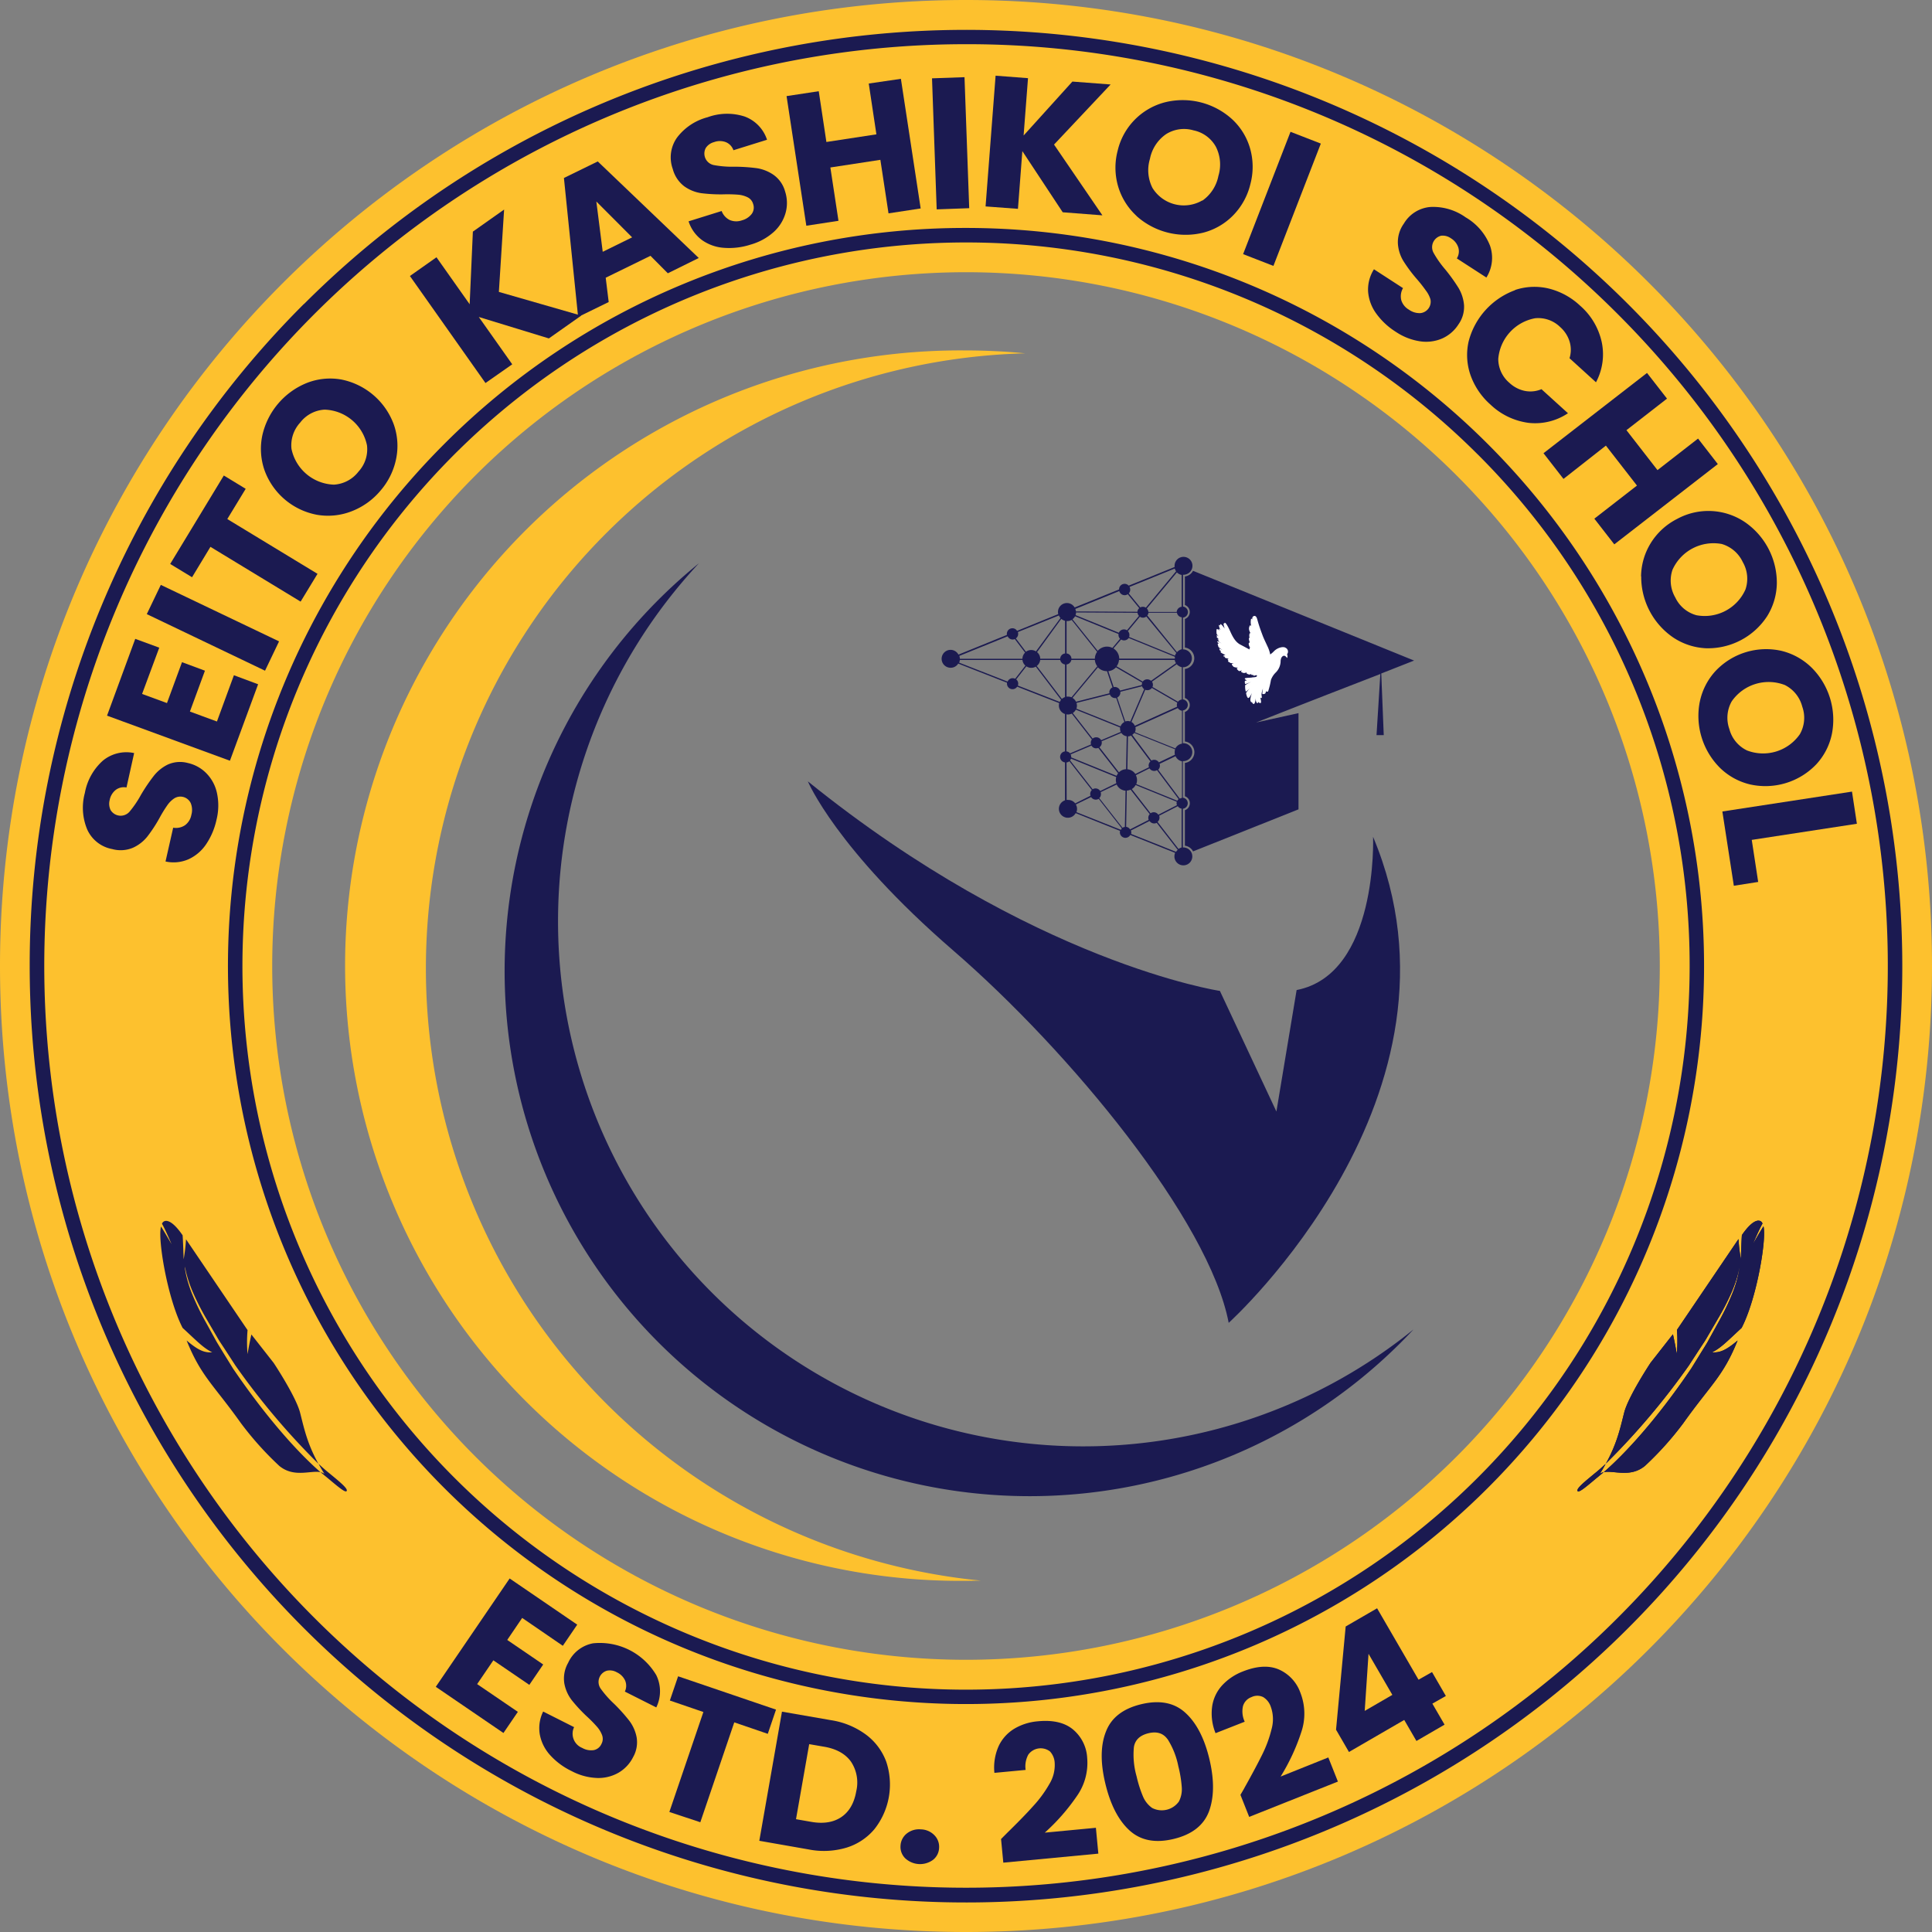 <svg xmlns="http://www.w3.org/2000/svg" viewBox="0 0 505.4 505.4"><rect x="0" y="0" width="505.4" height="505.4" fill="#808080" stroke="none"/><defs><style>.cls-1,.cls-3{fill:#fdc12e;}.cls-1{fill-rule:evenodd;}.cls-2{fill:#1b1a51;}.cls-4{fill:#fff;}</style></defs><g id="Layer_2" data-name="Layer 2"><g id="Layer_1-2" data-name="Layer 1"><path class="cls-1" d="M252.7,71.21A181.49,181.49,0,1,1,71.21,252.7,181.5,181.5,0,0,1,252.7,71.21ZM252.7,0C392.26,0,505.4,113.14,505.4,252.7S392.26,505.4,252.7,505.4,0,392.26,0,252.7,113.14,0,252.7,0Z"></path><path class="cls-2" d="M252.7,11.56A241.13,241.13,0,1,0,423.22,82.19,240.38,240.38,0,0,0,252.7,11.56Zm0,48.07a193.07,193.07,0,1,1-136.52,56.55A192.43,192.43,0,0,1,252.7,59.63Zm133.85,59.23A189.29,189.29,0,1,0,442,252.7a188.69,188.69,0,0,0-55.44-133.84Zm-307-39.35A244.93,244.93,0,1,1,7.77,252.7,244.16,244.16,0,0,1,79.51,79.51Z"></path><path class="cls-2" d="M53.94,220.82a11.15,11.15,0,0,1-4.59,3.94,9.77,9.77,0,0,1-6.05.6l2-8.84a4.23,4.23,0,0,0,3.13-.67,4.33,4.33,0,0,0,1.63-2.69,4.68,4.68,0,0,0-.18-3.1,3,3,0,0,0-4.31-1.2,6.8,6.8,0,0,0-1.8,1.79,33.48,33.48,0,0,0-2,3.25,38.13,38.13,0,0,1-3.22,4.93,10.16,10.16,0,0,1-3.76,2.93,8.29,8.29,0,0,1-5.44.35A8.94,8.94,0,0,1,22.82,217a14.76,14.76,0,0,1-.62-9.58A14.91,14.91,0,0,1,26.89,199a9.66,9.66,0,0,1,8.2-2l-2,9a3.52,3.52,0,0,0-2.82.64,4.45,4.45,0,0,0-1.58,2.65,3.78,3.78,0,0,0,.24,2.61,3.08,3.08,0,0,0,4.94.45,26.92,26.92,0,0,0,3-4.42,46.24,46.24,0,0,1,3.3-4.89A10.6,10.6,0,0,1,43.9,200a7.87,7.87,0,0,1,5.25-.4A9.7,9.7,0,0,1,54,202.3a10.51,10.51,0,0,1,2.75,5.13,15.36,15.36,0,0,1-.11,7A18.39,18.39,0,0,1,53.94,220.82Z"></path><path class="cls-2" d="M37.17,181.53l6.51,2.39,3.93-10.7,6,2.23-3.93,10.69,7.07,2.6,4.44-12.1L67.52,179,60.15,199,28,187.21l7.38-20.09,6.28,2.31Z"></path><path class="cls-2" d="M42.07,153,73,167.78l-3.67,7.67L38.4,160.65Z"></path><path class="cls-2" d="M58.55,124.39l5.72,3.48-4.81,7.91,23.6,14.33-4.42,7.27L55.05,143.05,50.24,151l-5.72-3.47Z"></path><path class="cls-2" d="M92,133.74a17,17,0,0,1-9,.94A18.13,18.13,0,0,1,69.19,123a17.08,17.08,0,0,1-.59-9,19.33,19.33,0,0,1,11.64-13.81,16.7,16.7,0,0,1,9-.92A18.44,18.44,0,0,1,103,111a16.82,16.82,0,0,1,.63,9,18.24,18.24,0,0,1-4.08,8.33A18.56,18.56,0,0,1,92,133.74ZM96,116.49a11.69,11.69,0,0,0-11.08-9.33,8.65,8.65,0,0,0-6.38,3.37,8.76,8.76,0,0,0-2.29,6.88,11.74,11.74,0,0,0,11.11,9.37,8.75,8.75,0,0,0,6.42-3.41A8.61,8.61,0,0,0,96,116.49Z"></path><path class="cls-2" d="M143.58,88.53l-18.33-5.61L134,95.3,127,100.2l-19.77-28,6.95-4.9,8.68,12.29.84-19,8.17-5.77-1.37,21.54,21.55,6.2Z"></path><path class="cls-2" d="M170.16,66.92l-11.71,5.73.78,6.36-8,3.91-3.71-36.36,8.85-4.33,26.42,25.26-8.09,4Zm-4.8-4.83L156,52.71l1.67,13.16Z"></path><path class="cls-2" d="M189.39,64.83a11.17,11.17,0,0,1-5.71-2,9.82,9.82,0,0,1-3.55-4.93l8.65-2.7a4.26,4.26,0,0,0,2.15,2.37,4.4,4.4,0,0,0,3.15.07,4.78,4.78,0,0,0,2.59-1.71,2.83,2.83,0,0,0,.34-2.59,2.77,2.77,0,0,0-1.46-1.74,6.92,6.92,0,0,0-2.45-.67,34.55,34.55,0,0,0-3.8-.09,40.89,40.89,0,0,1-5.89-.31,10.22,10.22,0,0,1-4.42-1.8,8.34,8.34,0,0,1-3-4.53A8.93,8.93,0,0,1,177.1,36a14.66,14.66,0,0,1,8-5.33,14.88,14.88,0,0,1,9.69-.19,9.66,9.66,0,0,1,5.86,6.08l-8.79,2.74a3.51,3.51,0,0,0-2-2.12,4.39,4.39,0,0,0-3.08,0,3.69,3.69,0,0,0-2.14,1.51,3.07,3.07,0,0,0,2.08,4.49,25.86,25.86,0,0,0,5.35.43A46.55,46.55,0,0,1,198,44a10.5,10.5,0,0,1,4.38,1.76,7.86,7.86,0,0,1,3,4.34,9.69,9.69,0,0,1,.14,5.54,10.58,10.58,0,0,1-3.07,5A15.31,15.31,0,0,1,196.31,64,18.19,18.19,0,0,1,189.39,64.83Z"></path><path class="cls-2" d="M235.67,20.62l5.17,33.91-8.41,1.28-2.13-14-13.08,2,2.12,13.95-8.41,1.29-5.17-33.91,8.42-1.28,2,13.28,13.08-2-2-13.29Z"></path><path class="cls-2" d="M252.31,20.19l1.23,34.27-8.51.31-1.22-34.28Z"></path><path class="cls-2" d="M278,55.53l-10.56-16-1.15,15.1L257.82,54l2.62-34.2,8.48.65-1.15,15,12.76-14.11,10,.76L275.73,37.82l12.65,18.51Z"></path><path class="cls-2" d="M297.31,56.48a17,17,0,0,1-4.8-7.67,17.44,17.44,0,0,1-.14-9.38,17.11,17.11,0,0,1,12.38-12.67,19.22,19.22,0,0,1,17.52,4.39A16.68,16.68,0,0,1,327,38.78a17.53,17.53,0,0,1,.1,9.35,17.48,17.48,0,0,1-4.52,8.21,16.84,16.84,0,0,1-7.8,4.52,19.25,19.25,0,0,1-17.5-4.38Zm17.23-4A10.31,10.31,0,0,0,318.73,46a10.24,10.24,0,0,0-.68-7.64,8.69,8.69,0,0,0-5.83-4.26,8.8,8.8,0,0,0-7.19,1,10.22,10.22,0,0,0-4.21,6.45,10.21,10.21,0,0,0,.68,7.65,9.64,9.64,0,0,0,13,3.24Z"></path><path class="cls-2" d="M345.52,37.56l-12.4,32-7.93-3.08,12.4-32Z"></path><path class="cls-2" d="M360,82a11.19,11.19,0,0,1-2.11-5.68,9.89,9.89,0,0,1,1.53-5.88l7.6,4.93a4.27,4.27,0,0,0-.45,3.17,4.34,4.34,0,0,0,2,2.47,4.77,4.77,0,0,0,3,.9,3,3,0,0,0,2.62-3.63A7.21,7.21,0,0,0,373,76a38,38,0,0,0-2.36-3,38.18,38.18,0,0,1-3.52-4.72,10,10,0,0,1-1.44-4.55,8.28,8.28,0,0,1,1.55-5.22,8.89,8.89,0,0,1,7-4.37,14.65,14.65,0,0,1,9.2,2.73,14.83,14.83,0,0,1,6.33,7.34,9.64,9.64,0,0,1-.93,8.39l-7.73-5a3.48,3.48,0,0,0,.38-2.87,4.41,4.41,0,0,0-1.94-2.4,3.7,3.7,0,0,0-2.53-.67A3.08,3.08,0,0,0,375,66.12a26.74,26.74,0,0,0,3.09,4.39,46.54,46.54,0,0,1,3.44,4.79,10.53,10.53,0,0,1,1.45,4.49,7.89,7.89,0,0,1-1.45,5.06,9.73,9.73,0,0,1-4.17,3.65,10.59,10.59,0,0,1-5.77.8,15.51,15.51,0,0,1-6.49-2.52A18.27,18.27,0,0,1,360,82Z"></path><path class="cls-2" d="M396.3,75.87a16,16,0,0,1,8.8-.4,18.43,18.43,0,0,1,8.21,4.46A17.61,17.61,0,0,1,419,89.48,15.48,15.48,0,0,1,417.5,100l-6.92-6.29a7.45,7.45,0,0,0,0-4.41,8.39,8.39,0,0,0-2.46-3.76,8.19,8.19,0,0,0-6.53-2.29,11.8,11.8,0,0,0-9.65,10.63,8.19,8.19,0,0,0,2.91,6.27,8.43,8.43,0,0,0,4,2.1,7.43,7.43,0,0,0,4.39-.44l6.93,6.29a15.41,15.41,0,0,1-10.28,2.52,17.79,17.79,0,0,1-10-4.79,18.49,18.49,0,0,1-5.23-7.75,16,16,0,0,1-.47-8.78,19.45,19.45,0,0,1,12.17-13.4Z"></path><path class="cls-2" d="M449.37,121.4l-27.08,21-5.22-6.72,11.15-8.66-8.13-10.45L409,125.28l-5.23-6.72,27.08-21,5.23,6.72-10.61,8.25,8.12,10.45,10.61-8.25Z"></path><path class="cls-2" d="M429.29,150.79a17,17,0,0,1,2.52-8.69,17.28,17.28,0,0,1,6.91-6.35,17.1,17.1,0,0,1,17.69.8,19.27,19.27,0,0,1,8.4,16,16.77,16.77,0,0,1-2.53,8.64,18.46,18.46,0,0,1-16,8.39,16.86,16.86,0,0,1-8.57-2.81,19.24,19.24,0,0,1-8.38-16Zm14.49,10.15a11.67,11.67,0,0,0,12.82-6.73,8.68,8.68,0,0,0-.71-7.19,8.78,8.78,0,0,0-5.51-4.72,11.76,11.76,0,0,0-12.87,6.76,8.76,8.76,0,0,0,.73,7.23A8.63,8.63,0,0,0,443.78,160.94Z"></path><path class="cls-2" d="M444.64,183.67a16.9,16.9,0,0,1,4.08-8.08,18.21,18.21,0,0,1,17.3-5.33,17,17,0,0,1,7.89,4.39,19.26,19.26,0,0,1,5.32,17.26,16.64,16.64,0,0,1-4.07,8,18.4,18.4,0,0,1-17.31,5.3,16.82,16.82,0,0,1-7.9-4.33,19.2,19.2,0,0,1-5.31-17.24ZM457,196.31a11.7,11.7,0,0,0,13.84-4.26,8.65,8.65,0,0,0,.62-7.2,8.77,8.77,0,0,0-4.55-5.65A11.75,11.75,0,0,0,453,183.48a8.76,8.76,0,0,0-.61,7.24A8.64,8.64,0,0,0,457,196.31Z"></path><path class="cls-2" d="M458.25,219.71l1.68,11-6.37,1-3-19.43,33.91-5.2,1.28,8.41Z"></path><path class="cls-2" d="M136.6,423.24,132.69,429l9.41,6.42-3.63,5.33-9.41-6.42-4.24,6.22,10.65,7.26-3.77,5.53L114,441.26l19.32-28.34L151,425l-3.77,5.53Z"></path><path class="cls-2" d="M143.92,459.14a11,11,0,0,1-2.71-5.41,9.79,9.79,0,0,1,.88-6l8.09,4.08a4,4,0,0,0,2.11,5.43,4.71,4.71,0,0,0,3.05.58,2.82,2.82,0,0,0,2-1.62,2.79,2.79,0,0,0,.17-2.27,7,7,0,0,0-1.3-2.18,33.7,33.7,0,0,0-2.67-2.72,40.57,40.57,0,0,1-4-4.31,10.18,10.18,0,0,1-1.92-4.37,8.29,8.29,0,0,1,1-5.36,8.94,8.94,0,0,1,6.53-5.11,17.15,17.15,0,0,1,16.53,8.33,9.62,9.62,0,0,1,0,8.44l-8.22-4.14a3.52,3.52,0,0,0,.07-2.89,4.42,4.42,0,0,0-2.2-2.17,3.63,3.63,0,0,0-2.58-.4,3.06,3.06,0,0,0-1.63,4.67,26.24,26.24,0,0,0,3.54,4,46.06,46.06,0,0,1,3.94,4.39,10.37,10.37,0,0,1,1.93,4.31,7.85,7.85,0,0,1-.89,5.19,9.78,9.78,0,0,1-3.75,4.07,10.58,10.58,0,0,1-5.65,1.43,15.41,15.41,0,0,1-6.72-1.81A18.23,18.23,0,0,1,143.92,459.14Z"></path><path class="cls-2" d="M203,447.23l-2.15,6.33-8.77-3-8.88,26.13L175.1,474,184,447.85l-8.77-3,2.16-6.34Z"></path><path class="cls-2" d="M226.59,453.81a15.57,15.57,0,0,1,5.25,7.05,18.84,18.84,0,0,1-3.09,17.63,15.43,15.43,0,0,1-7.37,4.86,20.6,20.6,0,0,1-9.86.45l-12.89-2.26,5.93-33.78L217.45,450A20.67,20.67,0,0,1,226.59,453.81Zm-6.51,21.53c2.06-1.39,3.37-3.65,3.91-6.76a9.85,9.85,0,0,0-1.37-7.73q-2.19-3.06-6.94-3.9l-4-.69-3.45,19.63,4,.7C215.4,477.14,218,476.73,220.08,475.34Z"></path><path class="cls-2" d="M236.81,486.13a4.17,4.17,0,0,1-1.24-3.27,4.34,4.34,0,0,1,1.6-3.19,5.14,5.14,0,0,1,3.72-1.12,5.08,5.08,0,0,1,3.53,1.52,4.29,4.29,0,0,1,1.24,3.35,4.15,4.15,0,0,1-1.59,3.11,5.73,5.73,0,0,1-7.26-.4Z"></path><path class="cls-2" d="M263.25,479.69c3-2.94,5.34-5.33,7-7.2a31,31,0,0,0,4.23-5.75,9.5,9.5,0,0,0,1.42-5.58,4.7,4.7,0,0,0-1.24-3A4,4,0,0,0,269,459a6.42,6.42,0,0,0-.7,4l-8.17.77a13.76,13.76,0,0,1,1.15-7.08,10.51,10.51,0,0,1,4.13-4.51,14.44,14.44,0,0,1,6.09-1.9q5.9-.57,9.17,2.12a10.43,10.43,0,0,1,3.73,7.45,15.07,15.07,0,0,1-2.7,10,53.3,53.3,0,0,1-8.39,9.56l13.37-1.27.64,6.76-24.86,2.36-.59-6.18C262.87,480.07,263.34,479.61,263.25,479.69Z"></path><path class="cls-2" d="M289.3,453q2.08-5.47,9.25-7.19t11.5,2.21q4.35,3.93,6.31,12.1t-.1,13.74q-2.08,5.48-9.25,7.2t-11.51-2.21q-4.33-3.93-6.33-12.2T289.3,453Zm16.1,1.94c-1.13-1.56-2.8-2.07-5-1.53s-3.49,1.75-3.78,3.64a20.61,20.61,0,0,0,.71,7.65,31.48,31.48,0,0,0,1.67,5.25,7,7,0,0,0,2.39,3,5.5,5.5,0,0,0,7-1.68,7,7,0,0,0,.75-3.8,31.26,31.26,0,0,0-.9-5.44A20.59,20.59,0,0,0,305.4,454.9Z"></path><path class="cls-2" d="M325.46,467.84q3.06-5.47,4.74-8.88a31.87,31.87,0,0,0,2.45-6.7,9.57,9.57,0,0,0-.21-5.76,4.68,4.68,0,0,0-2-2.55,3.46,3.46,0,0,0-3.05,0,3.54,3.54,0,0,0-2.24,2.39,6.37,6.37,0,0,0,.46,4.05l-7.63,3a13.63,13.63,0,0,1-.87-7.12,10.4,10.4,0,0,1,2.69-5.49,14.42,14.42,0,0,1,5.31-3.53q5.51-2.19,9.4-.54a10.46,10.46,0,0,1,5.67,6.11,15,15,0,0,1,.21,10.35A53.31,53.31,0,0,1,335,464.74l12.48-5,2.51,6.31-23.21,9.24-2.29-5.77C325.2,468.32,325.53,467.75,325.46,467.84Z"></path><path class="cls-2" d="M352.88,458.31l-3.38-5.83,2.52-27,8.22-4.76,10.84,18.68,3.53-2,3.62,6.26-3.53,2,3.19,5.5-7.36,4.27-3.19-5.5ZM358,432.63l-1,14.93,7.23-4.19Z"></path><path class="cls-3" d="M256.67,413.49c-1.39,0-2.79.05-4.19.05a160.94,160.94,0,1,1,0-321.87c5.29,0,10.54.25,15.7.76a160.94,160.94,0,0,0-11.51,321.06Z"></path><path class="cls-2" d="M369.77,347.77A137.36,137.36,0,1,1,182.84,147.35,137.37,137.37,0,0,0,369.77,347.77Z"></path><path class="cls-2" d="M309.6,174.55a2.34,2.34,0,0,0,0-4.67h-.13v-8.32a1.45,1.45,0,0,0,0-2.88v-8.33h.13a2.34,2.34,0,1,0-2.34-2.34c0,.11,0,.22,0,.32l-12,4.87a1.45,1.45,0,0,0-2.52,1,.08.08,0,0,0,0,0l-11.62,4.71a2.34,2.34,0,0,0-4.36,1.18,2.6,2.6,0,0,0,.07.56l-10.77,4.38a1.42,1.42,0,0,0-1.22-.68,1.45,1.45,0,0,0-1.45,1.45,1.53,1.53,0,0,0,0,.3l-12.66,5.14a2.34,2.34,0,1,0-2.06,3.44,2.31,2.31,0,0,0,2-1.09l12.75,5a1.07,1.07,0,0,0,0,.25,1.45,1.45,0,0,0,1.45,1.45,1.47,1.47,0,0,0,1.22-.66l11,4.3a2.18,2.18,0,0,0-.09.63,2.34,2.34,0,0,0,1.6,2.22v9.78a1.45,1.45,0,0,0,0,2.88v9.92a2.34,2.34,0,1,0,2.79,3.35L293,217.35a1.58,1.58,0,0,0-.05.38,1.45,1.45,0,0,0,2.72.69l11.74,4.68a2.38,2.38,0,0,0-.19.93,2.34,2.34,0,1,0,2.34-2.34h-.13V211.56a1.45,1.45,0,0,0,0-2.88V199.1h.13a2.34,2.34,0,0,0,0-4.68h-.13v-8.58a1.46,1.46,0,0,0,1.29-1.44,1.44,1.44,0,0,0-1.29-1.44v-8.44Zm-1.67,10.31-11.07,5a2,2,0,0,0-.88-1l3.61-8.42a1.51,1.51,0,0,0,.56.11,1.45,1.45,0,0,0,1.17-.59l6.66,3.86a1.45,1.45,0,0,0-.12.59A1.31,1.31,0,0,0,307.93,184.86Zm-.58,12.57-4.2,2a1.44,1.44,0,0,0-1.22-.67,1.47,1.47,0,0,0-.73.19l-5-6.72a2.2,2.2,0,0,0,.5-.51l10.7,4.29a2.46,2.46,0,0,0-.11.72A2.39,2.39,0,0,0,307.35,197.43Zm-9.78-37.13a1.49,1.49,0,0,0,.38.81l-3.14,3.77a1.47,1.47,0,0,0-2.13.64l-11.32-4.61a2.34,2.34,0,0,0,.13-.7Zm-4.78,12a3.2,3.2,0,0,0-1.52-2.67l2-2.34a1.43,1.43,0,0,0,.79.23,1.45,1.45,0,0,0,1.2-.63l12.08,4.92a2.43,2.43,0,0,0,0,.38v.11Zm7.69,27.92a1.57,1.57,0,0,0,.08.49L297,202.46a2.77,2.77,0,0,0-2.09-1.22l.16-8.61a1.77,1.77,0,0,0,.82-.2l5.05,6.76A1.44,1.44,0,0,0,300.48,200.24Zm-12.26-5.93a1.58,1.58,0,0,0-.05-.38l5.17-2.19a2,2,0,0,0,1.4.88l-.16,8.62a2.75,2.75,0,0,0-1.87.81l-5.1-6.55A1.47,1.47,0,0,0,288.22,194.31ZM293,167.1l-2,2.39a3.15,3.15,0,0,0-1.41-.34,3.21,3.21,0,0,0-2.43,1.11L280.55,162a2.46,2.46,0,0,0,.68-.79l11.36,4.64a1.09,1.09,0,0,0,0,.26A1.44,1.44,0,0,0,293,167.1Zm-2.78,14.06a1.36,1.36,0,0,0,0,.2l-8.74,2.21a2.33,2.33,0,0,0-.93-1l6.66-8a3.22,3.22,0,0,0,2.37,1h0l1.44,4.25A1.45,1.45,0,0,0,290.19,181.16Zm-11-18.7a2.33,2.33,0,0,0,1.12-.29l6.66,8.35a3.2,3.2,0,0,0-.59,1.8h-6.12a1.43,1.43,0,0,0-1.28-1.38v-8.49ZM279,173.82a1.48,1.48,0,0,0,1.26-1.18h6.15a3.21,3.21,0,0,0,.63,1.66l-6.74,8.11a2.25,2.25,0,0,0-.89-.18,2.71,2.71,0,0,0-.41,0Zm2.64,10.05,8.7-2.2a1.44,1.44,0,0,0,1.35.94,1.55,1.55,0,0,0,.31,0l2.13,6.27a2.06,2.06,0,0,0-1,1.14l-11.55-4.64a2.25,2.25,0,0,0,.14-.78A2.33,2.33,0,0,0,281.59,183.87ZM295,188.62a1.9,1.9,0,0,0-.63.11l-2.12-6.26a1.45,1.45,0,0,0,.83-1.31,1.34,1.34,0,0,0,0-.2l5.68-1.44a1.49,1.49,0,0,0,.55.77l-3.63,8.45A1.85,1.85,0,0,0,295,188.62Zm3.7-9.42L293,180.65a1.46,1.46,0,0,0-1.66-.91l-1.41-4.16a3.22,3.22,0,0,0,2-1l6.88,4a1.62,1.62,0,0,0-.12.58S298.71,179.17,298.71,179.2Zm8.65-7.69-12-4.89a1.3,1.3,0,0,0,.1-.52,1.46,1.46,0,0,0-.4-1l3.14-3.77a1.41,1.41,0,0,0,.81.25,1.48,1.48,0,0,0,.88-.3l7.84,9.54A2.35,2.35,0,0,0,307.36,171.51Zm-29.73-9.62a2.38,2.38,0,0,0,1,.5v8.55a1.44,1.44,0,0,0-1.28,1.38h-5.22a2.34,2.34,0,0,0-.83-1.73Zm-5.52,10.75h5.25a1.48,1.48,0,0,0,1.26,1.18v8.53a2.4,2.4,0,0,0-.83.49l-6.57-8.63A2.35,2.35,0,0,0,272.11,172.64Zm9.32,13L293,190.3c0,.11,0,.22,0,.33a2.06,2.06,0,0,0,.18.83l-5.13,2.17a1.43,1.43,0,0,0-1.28-.76,1.5,1.5,0,0,0-.94.34l-5.2-6.68A2.34,2.34,0,0,0,281.43,185.65Zm5.34,10.11a1.42,1.42,0,0,0,.55-.1l5.17,6.64a3.07,3.07,0,0,0-.38.66l-11.88-4.82s0-.09,0-.13a1.39,1.39,0,0,0-.16-.65l5.45-2.31A1.42,1.42,0,0,0,286.77,195.76Zm-6.61,2.7L292,203.27a3.08,3.08,0,0,0-.1.75,2.91,2.91,0,0,0,.13.85l-4.22,2.06a1.43,1.43,0,0,0-1.22-.68,1.41,1.41,0,0,0-.76.22l-5.91-7.56A1.22,1.22,0,0,0,280.16,198.46ZM288,207.7a1.51,1.51,0,0,0-.08-.48l4.19-2a2.79,2.79,0,0,0,2.33,1.62l-.18,9.49a1.43,1.43,0,0,0-.62.21l-6.07-7.76A1.49,1.49,0,0,0,288,207.7Zm6.59,8.6.17-9.49a2.82,2.82,0,0,0,1-.24l5,6.4a1.42,1.42,0,0,0-.37,1,1.45,1.45,0,0,0,.1.51l-4.88,2.49A1.41,1.41,0,0,0,294.63,216.3Zm7.24-3.82a1.45,1.45,0,0,0-.84.27l-4.92-6.33a2.72,2.72,0,0,0,1-1.07l10.77,4.38a1.6,1.6,0,0,0-.05.39,1.44,1.44,0,0,0,.09.51l-4.87,2.5A1.42,1.42,0,0,0,301.87,212.48Zm6.17-3-10.76-4.37a2.8,2.8,0,0,0-.11-2.32L300.7,201a1.46,1.46,0,0,0,1.23.67,1.4,1.4,0,0,0,.73-.2l5.66,7.57A1.44,1.44,0,0,0,308,209.43Zm-6.9-31.38a1.46,1.46,0,0,0-1-.39,1.42,1.42,0,0,0-1.16.59l-6.84-4a3.17,3.17,0,0,0,.62-1.65H307.3a2.41,2.41,0,0,0,.33.83Zm6.8-7.49L300.13,161a1.51,1.51,0,0,0,.31-.72l7.44,0a1.45,1.45,0,0,0,1.27,1.2v8.36A2.33,2.33,0,0,0,307.94,170.56Zm1.21-11.88a1.46,1.46,0,0,0-1.29,1.35l-7.41,0a1.47,1.47,0,0,0-.41-.89l7.87-9.46a2.29,2.29,0,0,0,1.24.67Zm-1.8-10a2.05,2.05,0,0,0,.35.71l-7.91,9.52a1.42,1.42,0,0,0-.78-.23,1.47,1.47,0,0,0-.69.17l-3-3.67a1.44,1.44,0,0,0,.19-1.69Zm-14.51,5.89a1.46,1.46,0,0,0,1.4,1.08,1.43,1.43,0,0,0,.82-.26l3,3.65a1.41,1.41,0,0,0-.48.95l-16.09-.09a2,2,0,0,0-.16-.65ZM277,161a2.41,2.41,0,0,0,.41.67L271,170.4a2.31,2.31,0,0,0-2.62.1L265.74,167a1.44,1.44,0,0,0,.61-1.18,1.51,1.51,0,0,0-.08-.48Zm-13.4,5.45a1.43,1.43,0,0,0,1.31.84,1.51,1.51,0,0,0,.56-.11l2.69,3.54a2.34,2.34,0,0,0-.7,1.61H251.09a2.08,2.08,0,0,0-.14-.75Zm-12.7,6.89a2.2,2.2,0,0,0,.19-.69h16.38a2.3,2.3,0,0,0,.77,1.47l-2.68,3.44a1.52,1.52,0,0,0-.65-.15,1.44,1.44,0,0,0-1.33.89Zm15.37,6a1.44,1.44,0,0,0-.44-1.62l2.66-3.41a2.36,2.36,0,0,0,2.47.08l6.61,8.68a2.2,2.2,0,0,0-.34.55Zm13.1,7.56a2.35,2.35,0,0,0,1-.22l5.26,6.76a1.44,1.44,0,0,0-.29.86,1.5,1.5,0,0,0,.07.44l-5.49,2.33a1.45,1.45,0,0,0-.95-.51v-9.7A2.71,2.71,0,0,0,279.36,186.91ZM279,199.45a1.4,1.4,0,0,0,.74-.31l5.88,7.53a1.47,1.47,0,0,0-.43,1,1.62,1.62,0,0,0,.08.49l-4,2a2.3,2.3,0,0,0-1.83-.9,2.71,2.71,0,0,0-.41,0Zm2.59,13a2.27,2.27,0,0,0-.16-2l4-1.94a1.45,1.45,0,0,0,1.22.67,1.49,1.49,0,0,0,.76-.21l6.07,7.76a1.52,1.52,0,0,0-.26.35Zm14.29,5.7a1.27,1.27,0,0,0,.06-.39,1.45,1.45,0,0,0-.1-.51l4.88-2.49a1.44,1.44,0,0,0,1.2.65,1.5,1.5,0,0,0,.67-.16l5.5,7.07a2,2,0,0,0-.43.52Zm12.46,4L302.81,215a1.44,1.44,0,0,0,.51-1.1,1.4,1.4,0,0,0-.09-.51l4.87-2.5a1.45,1.45,0,0,0,1,.64v10.17A2.42,2.42,0,0,0,308.29,222.09Zm.86-13.41a1.38,1.38,0,0,0-.57.19l-5.66-7.57a1.45,1.45,0,0,0,.46-1.06,1.32,1.32,0,0,0-.09-.48l4.18-2a2.31,2.31,0,0,0,1.68,1.33Zm-1.66-12.93-10.66-4.27a2,2,0,0,0,.19-.85,1.84,1.84,0,0,0-.06-.47l11.1-5a1.49,1.49,0,0,0,1.09.7v8.62A2.35,2.35,0,0,0,307.49,195.75ZM309.15,183a1.42,1.42,0,0,0-1,.57l-6.67-3.86a1.37,1.37,0,0,0,.12-.58,1.41,1.41,0,0,0-.25-.81l6.47-4.57a2.41,2.41,0,0,0,1.33.78Z"></path><path class="cls-2" d="M339.68,184.65h0l6.56-2.57Z"></path><path class="cls-2" d="M361.33,176.18l.65,16.13h-1.89l1-16L346.43,182l-.19.08-6.56,2.56h0L328.59,189l11.09-2.45v25.17l-27.58,11a2.83,2.83,0,0,0-2.14-1.49v-9.29a1.92,1.92,0,0,0,1.29-1.82,1.94,1.94,0,0,0-1.29-1.83v-8.72a2.82,2.82,0,0,0,0-5.6v-7.73a1.94,1.94,0,0,0,0-3.65V175a2.83,2.83,0,0,0,0-5.61v-7.47a1.94,1.94,0,0,0,0-3.65v-7.47a2.82,2.82,0,0,0,2.13-1.48l57.83,23.48Z"></path><path class="cls-4" d="M318.27,165.79c-.06-.3-.09-1.19.07-1.24s.81.52.81.52-.45-.44-.34-.52.42.25.42.25a4.77,4.77,0,0,1-.38-1.22c0-.22.42.1.42.1s-.21-.3,0-.4,1.1,1.14,1.1,1.14-.41-1.23-.26-1.31a.27.27,0,0,1,.28,0s-.23-.15,0-.2.74.72,1.42,2.23,1.39,2.83,2.68,3.5,2.37,1.27,2.37,1.27h0a.55.55,0,0,1,.15-.47,4.59,4.59,0,0,1-.24-.5,1.43,1.43,0,0,1-.12-.58.28.28,0,0,1,.28-.27l-.05-.14c0-.14-.07-.29-.11-.44a3.21,3.21,0,0,1-.07-.43.23.23,0,0,1,.19-.25,1.86,1.86,0,0,1,0-1.12.11.11,0,0,1,.17-.07l.11.07a3.19,3.19,0,0,1-.38-.84,1.55,1.55,0,0,1,.19-1.26.11.11,0,0,1,.18,0l.17.2a3.9,3.9,0,0,1-.07-1.86.11.11,0,0,1,.19-.05,1.22,1.22,0,0,1,.15.17,1,1,0,0,1,0-.42.59.59,0,0,1,.68-.52c.34.09.49.48.58.78.14.49.28,1,.43,1.47.31,1,.65,1.91,1,2.84s.81,1.83,1.22,2.74a8.62,8.62,0,0,1,.77,2.24,6.09,6.09,0,0,0,1-.86c1-1,2.47-1.27,3-.89a1.1,1.1,0,0,1,.42,1.68c0,.07.23.65,0,1,0,0-.45-.64-.83-.59s-.82.43-.87,1.4a4.24,4.24,0,0,1-1.29,3,5.23,5.23,0,0,0-1.24,1.93,19.56,19.56,0,0,1-.74,3c-.22.09-.44.09-.51,0a2.74,2.74,0,0,1,0-.64c0,.46-.11,1.15-.32,1.24s-.63.18-.68,0a10,10,0,0,1,.16-1.36,6.82,6.82,0,0,0-.38,1.48c0,.43.19,1,0,1a.35.35,0,0,1-.33-.14s.41,1.35.1,1.45-.66-.32-.66-.32.06.34-.11.33-.51,0-.49-1.23c0,0-.18,1.59-.58,1.47a.6.6,0,0,1-.41-.55s-.05.25-.27,0-.27-.78.25-2.34c-.06.15-.6,1.3-.94,1.33s-.59-1.13-.59-1.3a8.7,8.7,0,0,1,1.06-1.34s-1.06,1.07-1.15.94a4.71,4.71,0,0,1-.14-1.68,20.53,20.53,0,0,1,2.09-1.1s-2.07,1-2.13.78-.12-.7,0-.78a1.87,1.87,0,0,1,.51-.13s-.63-.23-.58-.47,1.63-.2,1.86-.28,1.33,0,1.32-.43-.67.1-.89-.08-.2-.26-.2-.26-.19.36-.49-.15a.6.6,0,0,1-.55.12,1.45,1.45,0,0,1-.59-.3c-.07-.1.1-.27.1-.27a2,2,0,0,1-.77.2c-.25,0-.85-.29-.77-.42a2.78,2.78,0,0,1,.23-.3s-.55.27-.77.19a1.48,1.48,0,0,1-.58-.64c0-.1.33-.25.33-.25a2.75,2.75,0,0,1-1.12-.19c-.27-.2-.57-.62-.47-.75s.54-.19.54-.19a5.84,5.84,0,0,1-1-.08c-.15-.07,0-.13,0-.13s-.49-.09-.54-.31a.26.26,0,0,1,.12-.3s-.28,0-.23-.18.33-.2.33-.2-.94-.12-1.05-.29,0-.25,0-.25-.42,0-.41-.17.54-.26.54-.26-1.27-.56-1.27-.76.16-.2.16-.2a1.29,1.29,0,0,1-.4-.32,1.54,1.54,0,0,1-.1-.42l.82.39s-1-.64-1.05-.84-.24-.72-.17-.8.32,0,.32,0-.49-.44-.49-.61,1.22.59,1.45.73c-.2-.12-1.11-.69-1.11-.83s.1-.15.1-.15-.37-.18-.29-.25.34,0,.34,0-.67-.62-.62-.71a.2.2,0,0,1,.16-.08s-.19-.25-.17-.32.66.37.66.37S318.34,166.09,318.27,165.79Z"></path><path class="cls-2" d="M319.12,259.22s-49.05-7.37-107.79-54.82c0,0,7.37,17.73,38,44.22s67,70.71,72.09,97.43c0,0,66.1-59.66,37.77-127.14,0,0,1.38,35.93-20,40.08l-5.29,31.78Z"></path><path class="cls-2" d="M455.6,347.37c-3.86,3.56-5.4,5.23-7.73,6.39,1.94.12,3.51-.4,6.68-3.1-3.8,9.44-7,11.5-14.19,21.61a82.7,82.7,0,0,1-10.06,11.21c-3.86,3.17-8.2,1.08-10.78,1.64,5.76-5,14-14,22.88-27.1.92-1.48,1.82-2.94,2.69-4.36l1.3-2.1c.42-.69.79-1.42,1.18-2.11l2.21-4a65,65,0,0,0,3.39-7.08,31.26,31.26,0,0,0,1.59-5.18c.14-.63.2-1.13.25-1.46,0-.17,0-.3.05-.38s0-.11,0-.12l0,.12c0,.08,0,.21-.08.37-.08.33-.15.82-.32,1.44a33.15,33.15,0,0,1-1.74,5,65.14,65.14,0,0,1-3.55,6.85c-.72,1.25-1.49,2.55-2.28,3.91-.4.67-.79,1.38-1.22,2.05l-1.32,2-2.75,4.23a189.6,189.6,0,0,1-21.71,25.66c3-5.37,3.85-9.7,4.8-13.38,1.11-4.26,6.9-13,6.9-13l5.84-7.45s.58,2.5,1,5.13a36.77,36.77,0,0,0,.05-6.27l16.1-23.76a45.54,45.54,0,0,0,.62,5.25s.17-5.36.27-6.3c3.45-5,5.13-3.88,5.39-3-.89,1.51-2.4,5.11-2.49,5.33.11-.19,1.82-3.19,2.75-4.62C462.17,324.06,459.58,339.68,455.6,347.37Z"></path><path class="cls-2" d="M418.5,385.56a2.54,2.54,0,0,1,1-.44c-.61.53-1.2,1-1.76,1.46-1,.83-1.87,1.57-2.6,2.15-1.45,1.16-2.32,1.7-2.48,1.27s.61-1.25,2-2.47c.7-.61,1.57-1.32,2.56-2.14.76-.6,1.71-1.43,2.81-2.47C419.6,383.78,419.08,384.65,418.5,385.56Z"></path><path class="cls-2" d="M455.6,347.37c-3.86,3.56-5.4,5.23-7.73,6.39,1.94.12,3.51-.4,6.68-3.1-3.8,9.44-7,11.5-14.19,21.61a82.7,82.7,0,0,1-10.06,11.21c-3.86,3.17-8.2,1.08-10.78,1.64,5.76-5,14-14,22.88-27.1.92-1.48,1.82-2.94,2.69-4.36l1.3-2.1c.42-.69.79-1.42,1.18-2.11l2.21-4a65,65,0,0,0,3.39-7.08,31.26,31.26,0,0,0,1.59-5.18c.14-.63.2-1.13.25-1.46,0-.17,0-.3.05-.38s0-.11,0-.12l0,.12c0,.08,0,.21-.08.37-.08.33-.15.82-.32,1.44a33.15,33.15,0,0,1-1.74,5,65.14,65.14,0,0,1-3.55,6.85c-.72,1.25-1.49,2.55-2.28,3.91-.4.67-.79,1.38-1.22,2.05l-1.32,2-2.75,4.23a189.6,189.6,0,0,1-21.71,25.66c3-5.37,3.85-9.7,4.8-13.38,1.11-4.26,6.9-13,6.9-13l5.84-7.45s.58,2.5,1,5.13a36.77,36.77,0,0,0,.05-6.27l16.1-23.76a45.54,45.54,0,0,0,.62,5.25s.17-5.36.27-6.3c3.45-5,5.13-3.88,5.39-3-.89,1.51-2.4,5.11-2.49,5.33.11-.19,1.82-3.19,2.75-4.62C462.17,324.06,459.58,339.68,455.6,347.37Z"></path><path class="cls-2" d="M418.5,385.56a2.54,2.54,0,0,1,1-.44c-.61.53-1.2,1-1.76,1.46-1,.83-1.87,1.57-2.6,2.15-1.45,1.16-2.32,1.7-2.48,1.27s.61-1.25,2-2.47c.7-.61,1.57-1.32,2.56-2.14.76-.6,1.71-1.43,2.81-2.47C419.6,383.78,419.08,384.65,418.5,385.56Z"></path><path class="cls-2" d="M47.77,347.37c3.86,3.56,5.4,5.23,7.74,6.39-1.95.12-3.51-.4-6.69-3.1,3.8,9.44,7,11.5,14.19,21.61a83.37,83.37,0,0,0,10.06,11.21c3.87,3.17,8.2,1.08,10.78,1.64-5.75-5-13.95-14-22.88-27.1l-2.69-4.36L57,351.56c-.43-.69-.8-1.42-1.19-2.11-.77-1.39-1.5-2.74-2.21-4a65,65,0,0,1-3.39-7.08,31.26,31.26,0,0,1-1.59-5.18c-.14-.63-.19-1.13-.25-1.46,0-.17,0-.3,0-.38a.83.83,0,0,1,0-.12.31.31,0,0,1,0,.12c0,.08.05.21.08.37.08.33.15.82.32,1.44a33.15,33.15,0,0,0,1.74,5A65.14,65.14,0,0,0,54,345c.72,1.25,1.49,2.55,2.28,3.91.4.67.79,1.38,1.22,2.05l1.32,2,2.75,4.23A189.6,189.6,0,0,0,83.3,382.92c-3-5.37-3.85-9.7-4.8-13.38-1.1-4.26-6.9-13-6.9-13l-5.84-7.45s-.58,2.5-1,5.13a36.77,36.77,0,0,1,0-6.27l-16.1-23.76a45.54,45.54,0,0,1-.62,5.25s-.17-5.36-.27-6.3c-3.44-5-5.12-3.88-5.39-3,.89,1.51,2.4,5.11,2.5,5.33-.12-.19-1.83-3.19-2.76-4.62C41.2,324.06,43.8,339.68,47.77,347.37Z"></path><path class="cls-2" d="M84.87,385.56a2.54,2.54,0,0,0-1-.44c.61.53,1.2,1,1.76,1.46,1,.83,1.87,1.57,2.6,2.15,1.45,1.16,2.32,1.7,2.48,1.27s-.61-1.25-2-2.47c-.7-.61-1.57-1.32-2.56-2.14-.76-.6-1.71-1.43-2.81-2.47C83.77,383.78,84.29,384.65,84.87,385.56Z"></path></g></g></svg>